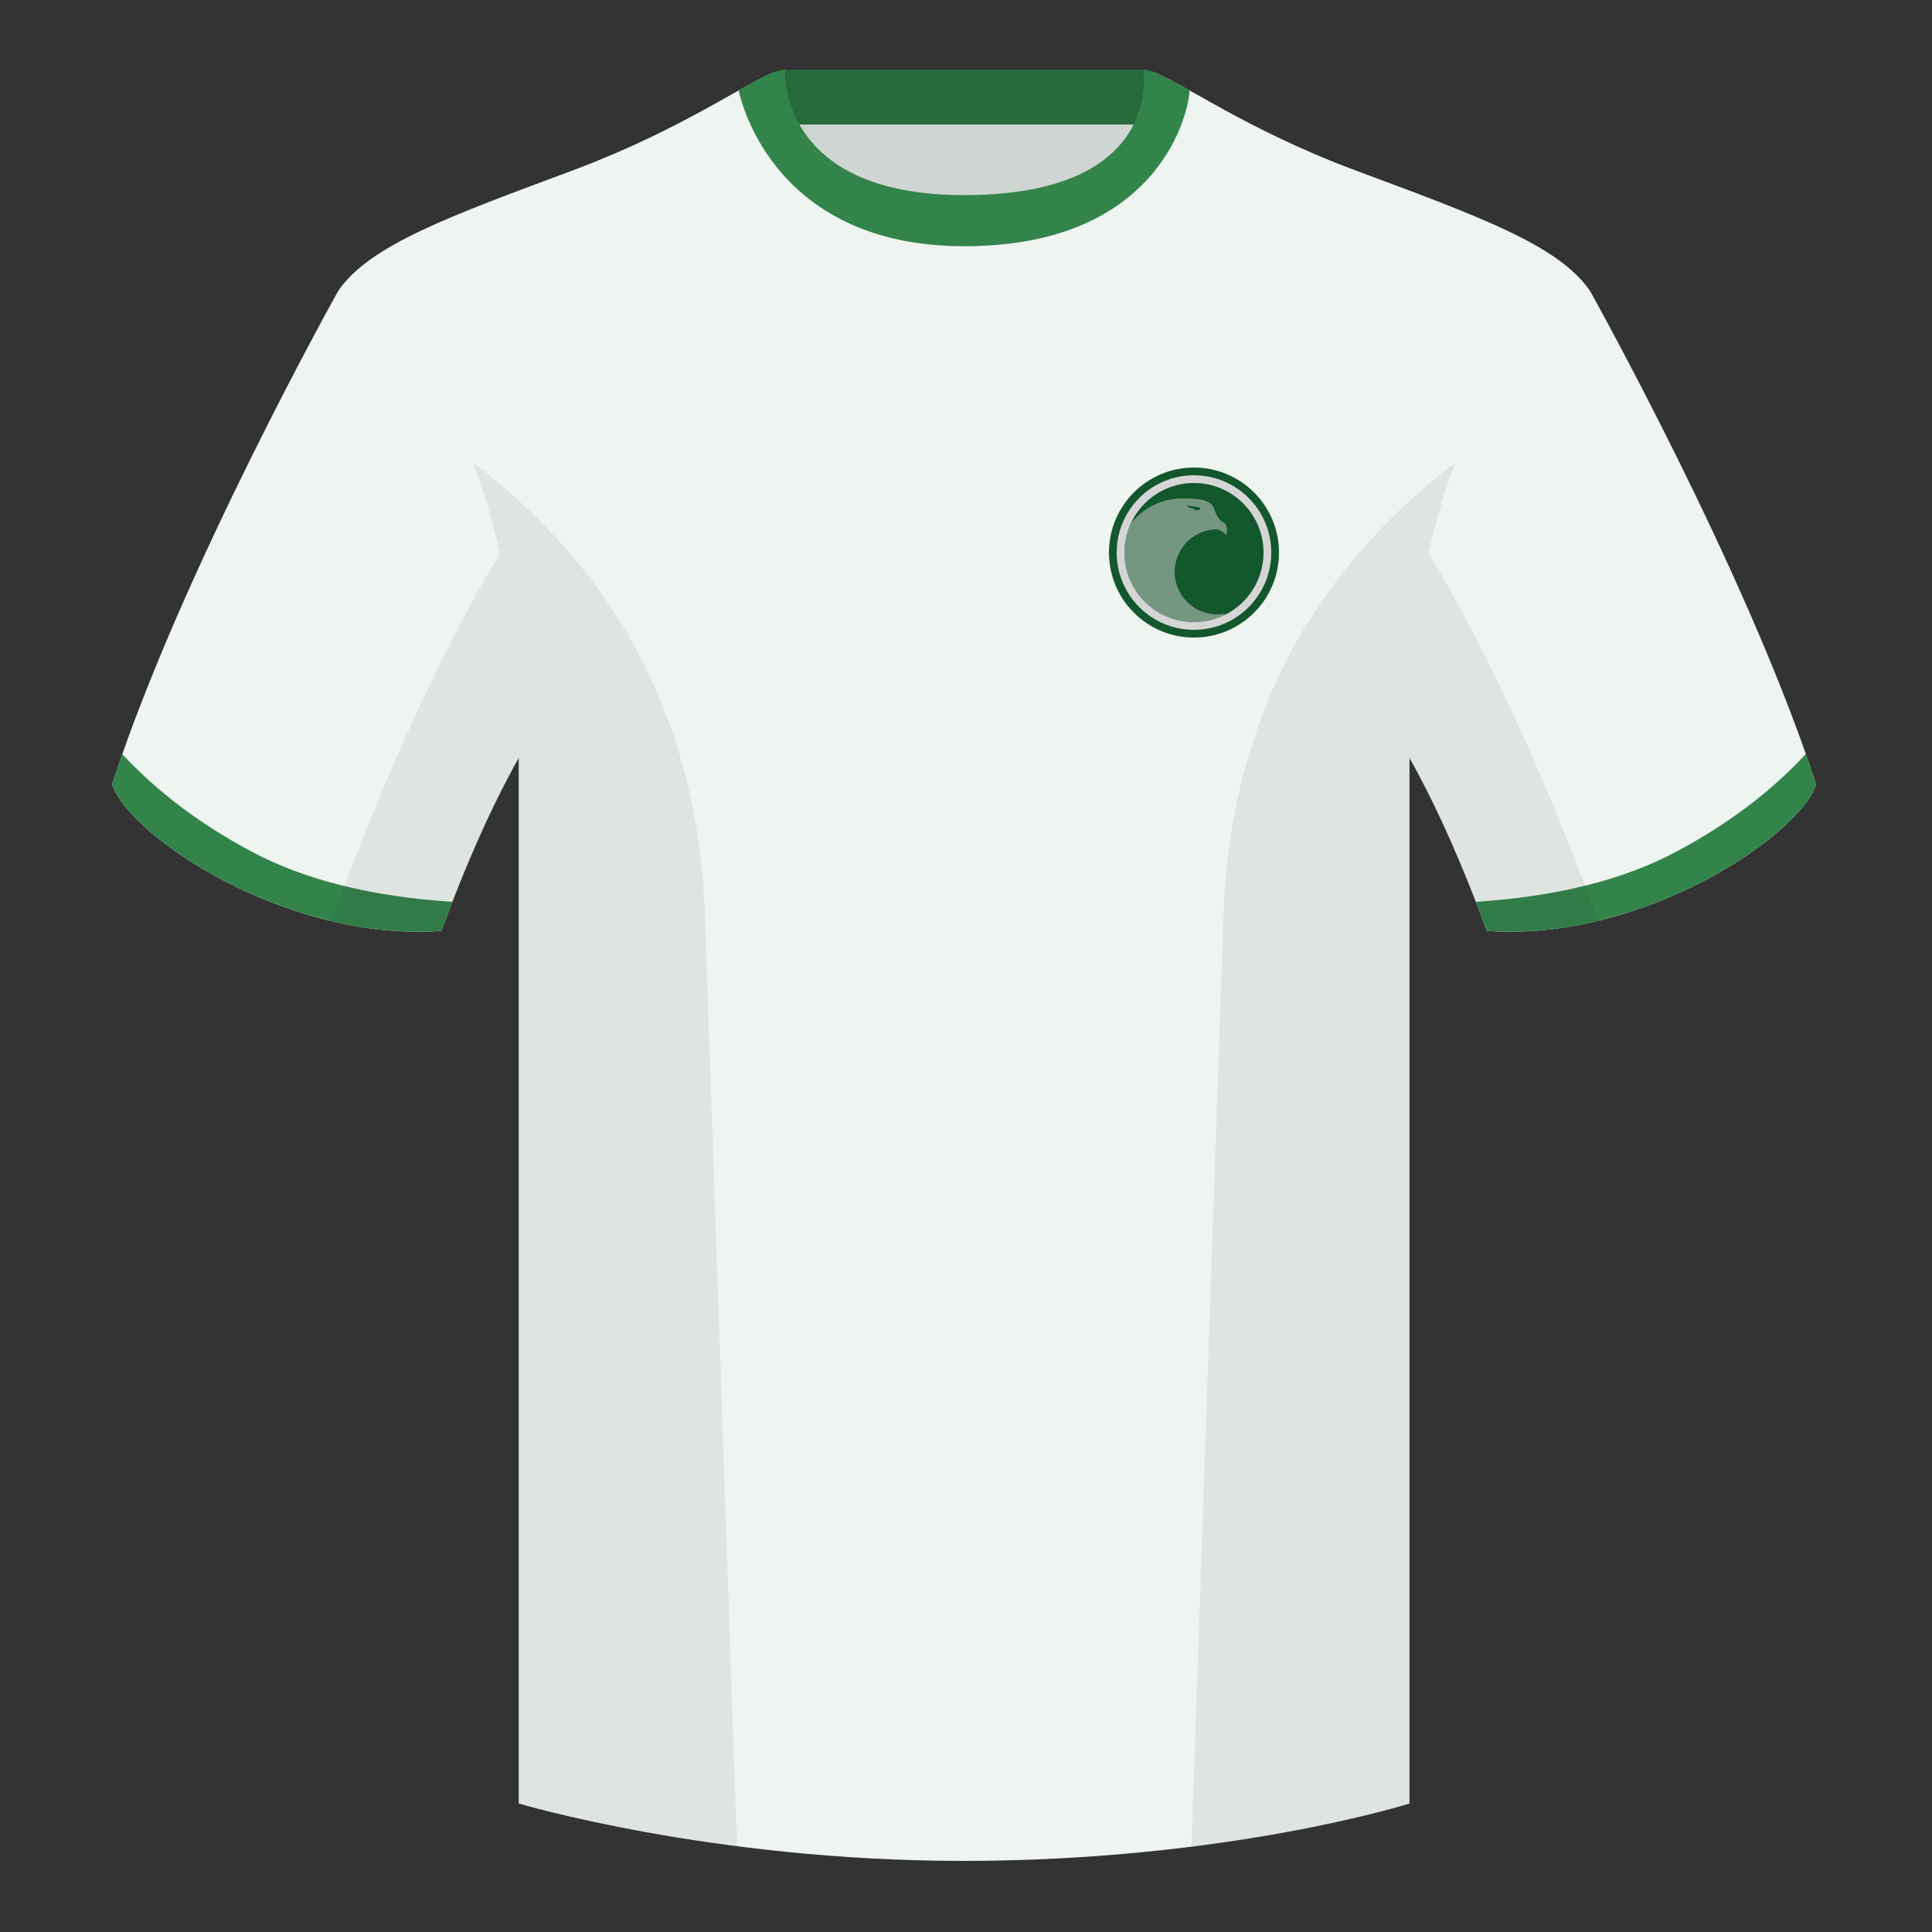 <?xml version="1.0" encoding="utf-8"?><svg width="500" height="500" viewBox="0 0 500 500" fill="none" xmlns="http://www.w3.org/2000/svg">
<rect x="0" y="0" width="500" height="500" fill="#333333" stroke="none"/>
<path fill-rule="evenodd" clip-rule="evenodd" d="M203.003 109.223H296.646V21.928H203.003V109.223Z" fill="#CFD5D1"/>
<path fill-rule="evenodd" clip-rule="evenodd" d="M202.864 32.228H296.322V18.028H202.864V32.228Z" fill="#276A3B"/>
<path fill-rule="evenodd" clip-rule="evenodd" d="M87.547 75.258C87.547 75.258 46.785 148.058 29 203.028C33.445 216.403 74.208 243.889 114.232 240.913C127.572 204.514 138.692 188.913 138.692 188.913C138.692 188.913 141.655 93.829 87.547 75.258Z" fill="#EEF4EF"/>
<path fill-rule="evenodd" clip-rule="evenodd" d="M411.473 75.258C411.473 75.258 452.236 148.058 470.02 203.028C465.575 216.403 424.813 243.889 384.788 240.913C371.448 204.514 360.328 188.913 360.328 188.913C360.328 188.913 357.365 93.829 411.473 75.258Z" fill="#EEF4EF"/>
<path fill-rule="evenodd" clip-rule="evenodd" d="M249.511 57.703C199.429 57.703 201.713 18.233 200.768 18.562C193.253 21.181 176.636 33.499 148.33 44.057C116.457 55.943 95.704 63.373 87.547 75.257C98.662 84.172 134.242 104.228 134.242 195.603V466.743C134.242 466.743 183.899 481.598 249.127 481.598C318.056 481.598 364.775 466.743 364.775 466.743V195.603C364.775 104.228 400.355 84.172 411.475 75.257C403.318 63.373 382.565 55.943 350.692 44.057C322.332 33.481 305.71 21.138 298.214 18.549C297.287 18.229 302.391 57.703 249.511 57.703Z" fill="#EEF4EF"/>
<path fill-rule="evenodd" clip-rule="evenodd" d="M467.353 195.129C468.289 197.796 469.18 200.432 470.02 203.029C465.575 216.404 424.812 243.889 384.788 240.914C383.83 238.3 382.884 235.794 381.953 233.394C402.748 232.036 419.946 227.757 433.547 220.557C446.975 213.448 458.244 204.972 467.353 195.129V195.129Z" fill="#33844B"/>
<path fill-rule="evenodd" clip-rule="evenodd" d="M31.655 195.165C40.758 204.993 52.015 213.456 65.427 220.557C79.038 227.762 96.251 232.042 117.066 233.397C116.135 235.796 115.189 238.301 114.232 240.914C74.208 243.889 33.445 216.404 29 203.029C29.836 200.444 30.723 197.819 31.655 195.165V195.165Z" fill="#33844B"/>
<path fill-rule="evenodd" clip-rule="evenodd" d="M307.852 23.345C302.08 20.105 298.124 18 295.844 18C295.844 18 301.726 50.495 249.509 50.495C200.988 50.495 203.173 18 203.173 18C200.894 18 196.938 20.105 191.171 23.345C191.171 23.345 198.539 63.725 249.574 63.725C301.052 63.725 307.852 27.83 307.852 23.345Z" fill="#33844B"/>
<path fill-rule="evenodd" clip-rule="evenodd" d="M413.584 238.323C404.297 240.561 394.52 241.639 384.786 240.915C376.589 218.546 369.229 204.032 364.774 196.167V466.744C364.774 466.744 343.672 473.454 308.907 477.855C308.726 477.835 308.544 477.815 308.363 477.795C310.244 423 314.085 311.325 316.64 237.09C318.695 177.335 347.724 141.8 376.739 119.65C374.063 126.431 371.667 134.256 369.739 143.317C377.093 155.169 394.175 185.386 413.57 238.281C413.575 238.295 413.58 238.309 413.584 238.323ZM190.717 477.795C156.469 473.394 134.24 466.744 134.24 466.744V196.172C129.784 204.039 122.427 218.551 114.231 240.915C104.598 241.631 94.922 240.583 85.72 238.392C85.725 238.359 85.732 238.327 85.74 238.295C105.117 185.447 122.045 155.229 129.35 143.351C127.421 134.276 125.022 126.439 122.343 119.65C151.358 141.8 180.387 177.335 182.442 237.09C184.997 311.325 188.838 423 190.719 477.795L190.717 477.795Z" fill="black" fill-opacity="0.07"/>
<path fill-rule="evenodd" clip-rule="evenodd" d="M309 165C321.15 165 331 155.15 331 143C331 130.85 321.15 121 309 121C296.85 121 287 130.85 287 143C287 155.15 296.85 165 309 165Z" fill="#13572C"/>
<path fill-rule="evenodd" clip-rule="evenodd" d="M309 163C320.046 163 329 154.046 329 143C329 131.954 320.046 123 309 123C297.954 123 289 131.954 289 143C289 154.046 297.954 163 309 163Z" fill="#D5D5D5"/>
<path fill-rule="evenodd" clip-rule="evenodd" d="M309 161C318.941 161 327 152.941 327 143C327 133.059 318.941 125 309 125C299.059 125 291 133.059 291 143C291 152.941 299.059 161 309 161Z" fill="#13572C"/>
<path opacity="0.5" fill-rule="evenodd" clip-rule="evenodd" d="M306 129C307.929 129 310.471 129.084 311.933 129.592C313.724 130.215 314.049 130.977 314.683 132.927C315.527 134.48 315.63 134.588 316.983 135.492C317.451 135.804 317.864 137.873 317.215 138.51C317.063 137.662 315 137 315 137C308.925 137 304 141.925 304 148C304 154.075 308.925 159 315 159C315.759 159 316.5 158.923 317.215 158.777C316.985 158.979 316.75 159.175 316.509 159.364C314.223 160.414 311.68 161 309 161C299.059 161 291 152.941 291 143C291 140.32 291.586 137.777 292.636 135.492C295.749 131.538 300.578 129 306 129Z" fill="#D8D8D8"/>
<path fill-rule="evenodd" clip-rule="evenodd" d="M309.55 132.05C310.446 132.192 311.182 131.434 310.252 131.287L307.09 130.786C307.09 130.786 307.386 131.37 308.208 131.5C309.03 131.63 309.097 131.979 309.55 132.05Z" fill="#13572C"/>
</svg>
